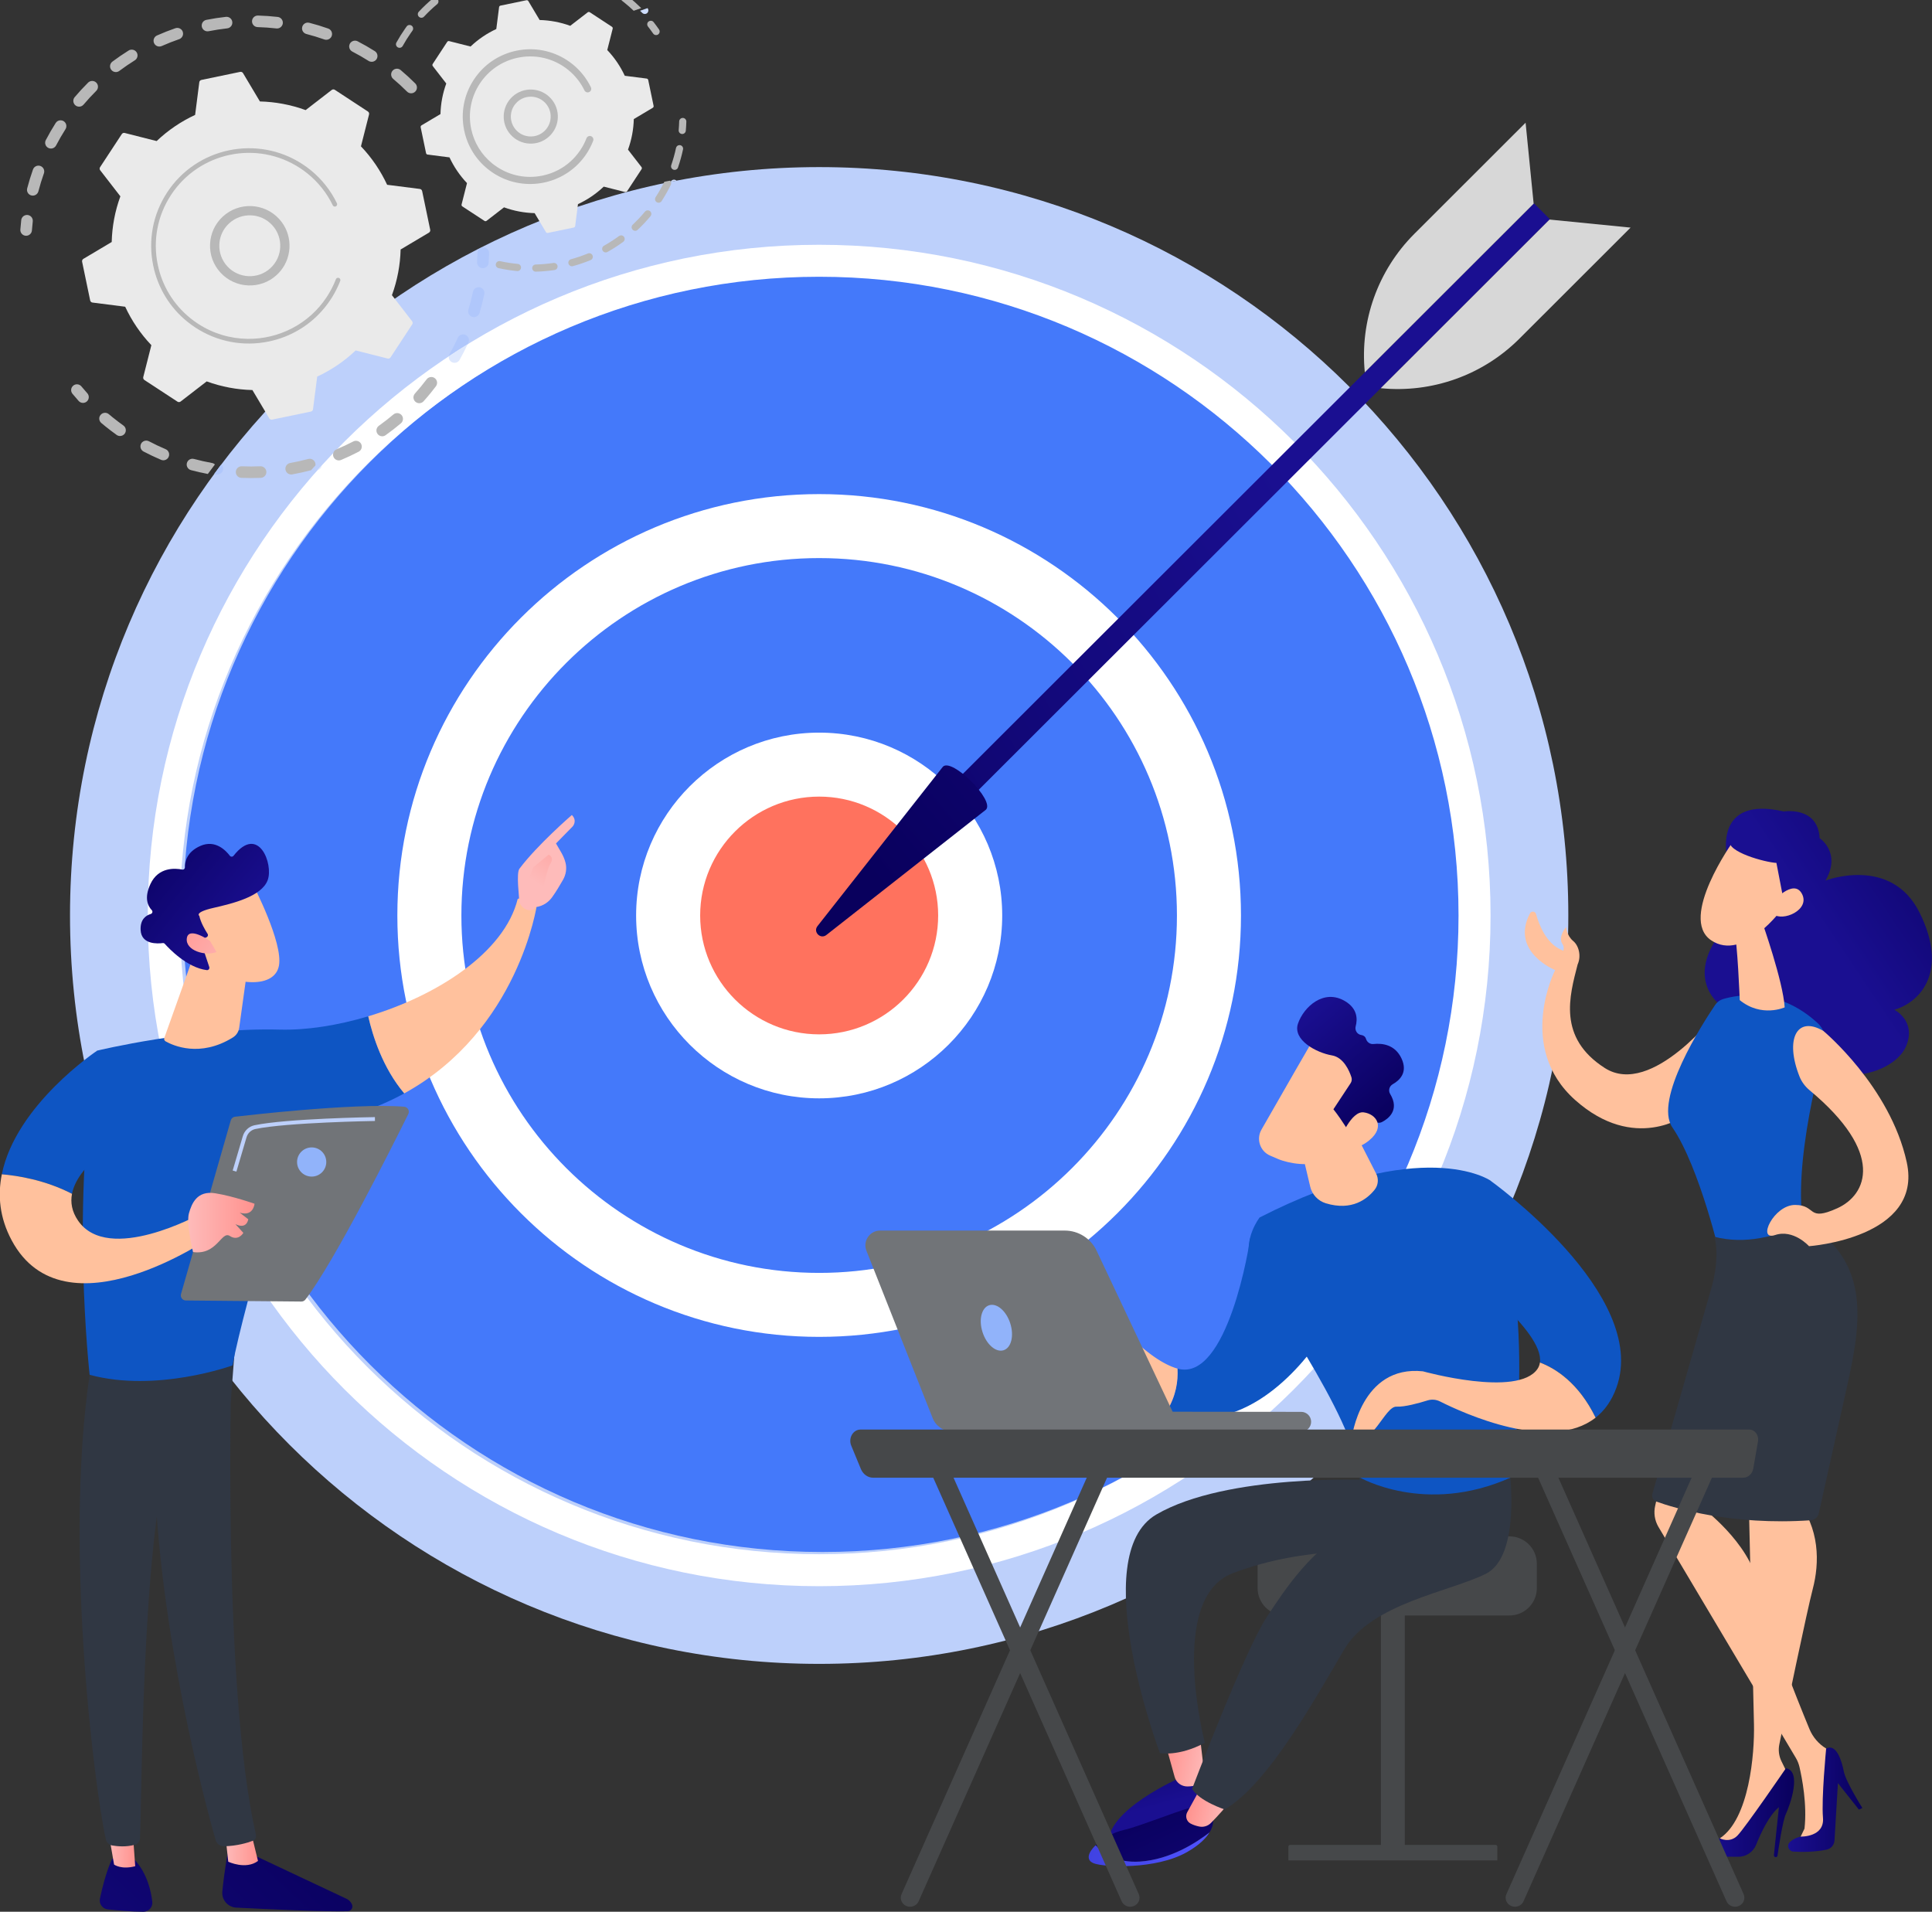 <svg width="190" height="188" viewBox="0 0 190 188" fill="none" xmlns="http://www.w3.org/2000/svg">
<rect x="0" y="0" width="190" height="188" fill="#333333" stroke="none"/>
<g clip-path="url(#clip0_1735_4979)">
<path d="M154.234 90.028C154.234 130.674 121.249 163.624 80.56 163.624C39.87 163.624 6.885 130.674 6.885 90.028C6.885 49.382 39.87 16.432 80.56 16.432C121.249 16.432 154.234 49.382 154.234 90.028Z" fill="#BDD0FB"/>
<path d="M143.756 89.811C143.756 124.501 115.605 152.623 80.879 152.623C46.152 152.623 18 124.501 18 89.811C18 55.121 46.152 27 80.879 27C115.605 27 143.756 55.121 143.756 89.811Z" fill="#4479FA"/>
<path d="M80.559 27.216C45.889 27.216 17.681 55.393 17.681 90.028C17.681 124.663 45.889 152.84 80.559 152.84C115.23 152.84 143.437 124.663 143.437 90.028C143.437 55.393 115.23 27.216 80.559 27.216ZM80.559 155.985C44.152 155.985 14.532 126.397 14.532 90.028C14.532 53.659 44.152 24.071 80.559 24.071C116.967 24.071 146.587 53.659 146.587 90.028C146.587 126.397 116.967 155.985 80.559 155.985Z" fill="white"/>
<path d="M118.893 90.028C118.893 111.177 101.73 128.321 80.56 128.321C59.389 128.321 42.226 111.177 42.226 90.028C42.226 68.88 59.389 51.735 80.56 51.735C101.73 51.735 118.893 68.88 118.893 90.028Z" fill="#4479FA"/>
<path d="M80.559 54.881C61.159 54.881 45.375 70.648 45.375 90.028C45.375 109.408 61.159 125.175 80.559 125.175C99.96 125.175 115.744 109.408 115.744 90.028C115.744 70.648 99.96 54.881 80.559 54.881ZM80.559 131.467C57.686 131.467 39.077 112.877 39.077 90.028C39.077 67.179 57.686 48.589 80.559 48.589C103.433 48.589 122.042 67.179 122.042 90.028C122.042 112.877 103.433 131.467 80.559 131.467Z" fill="white"/>
<path d="M95.411 90.027C95.411 98.222 88.762 104.863 80.56 104.863C72.357 104.863 65.708 98.222 65.708 90.027C65.708 81.834 72.357 75.192 80.56 75.192C88.762 75.192 95.411 81.834 95.411 90.027Z" fill="#FF725E"/>
<path d="M80.559 78.337C74.106 78.337 68.857 83.582 68.857 90.027C68.857 96.474 74.106 101.717 80.559 101.717C87.012 101.717 92.262 96.474 92.262 90.027C92.262 83.582 87.012 78.337 80.559 78.337ZM80.559 108.01C70.634 108.01 62.558 99.943 62.558 90.027C62.558 80.112 70.634 72.046 80.559 72.046C90.485 72.046 98.561 80.112 98.561 90.027C98.561 99.943 90.485 108.01 80.559 108.01Z" fill="white"/>
<path d="M150.858 19.994L152.422 21.557L93.187 80.73L91.622 79.167L150.858 19.994Z" fill="url(#paint0_linear_1735_4979)"/>
<path d="M92.73 75.396C93.628 74.5 97.858 78.727 96.961 79.623L81.269 91.946C80.689 92.401 79.938 91.651 80.394 91.072L92.73 75.396Z" fill="url(#paint1_linear_1735_4979)"/>
<path d="M152.388 21.591L160.357 22.382L149.417 33.31C145.833 36.891 140.83 38.677 135.786 38.176L152.388 21.591Z" fill="#D7D7D7"/>
<path d="M150.824 20.028L150.032 12.067L139.092 22.996C135.508 26.576 133.72 31.574 134.221 36.613L150.824 20.028Z" fill="#D7D7D7"/>
<path d="M3.225 19.238C3.177 19.238 3.129 19.232 3.081 19.22C2.776 19.14 2.593 18.829 2.673 18.525C2.835 17.902 3.027 17.277 3.244 16.668C3.327 16.435 3.546 16.289 3.781 16.289C3.844 16.289 3.908 16.299 3.971 16.322C4.268 16.427 4.423 16.753 4.318 17.049C4.113 17.627 3.93 18.22 3.776 18.812C3.755 18.894 3.717 18.966 3.667 19.027C3.561 19.159 3.398 19.238 3.225 19.238ZM5.01 14.609C4.921 14.609 4.831 14.588 4.747 14.544C4.468 14.399 4.359 14.055 4.505 13.775C4.803 13.205 5.13 12.639 5.476 12.094C5.584 11.922 5.768 11.829 5.957 11.829C6.062 11.829 6.168 11.858 6.263 11.918C6.529 12.086 6.607 12.438 6.439 12.704C6.11 13.222 5.799 13.76 5.516 14.302C5.498 14.337 5.476 14.369 5.453 14.398C5.343 14.533 5.179 14.609 5.01 14.609ZM7.78 10.49C7.65 10.49 7.52 10.446 7.412 10.355C7.175 10.155 7.143 9.802 7.338 9.562L7.346 9.553C7.763 9.06 8.206 8.58 8.663 8.126C8.774 8.015 8.92 7.96 9.065 7.96C9.212 7.96 9.358 8.015 9.469 8.127C9.677 8.335 9.69 8.664 9.508 8.887C9.496 8.903 9.482 8.918 9.468 8.933C9.033 9.364 8.612 9.821 8.216 10.289C8.103 10.421 7.942 10.49 7.78 10.49ZM40.433 9.175C40.287 9.175 40.141 9.119 40.03 9.008C39.598 8.576 39.139 8.156 38.67 7.76C38.432 7.56 38.399 7.206 38.594 6.966L38.601 6.958C38.714 6.824 38.875 6.755 39.037 6.755C39.167 6.755 39.297 6.799 39.404 6.889C39.899 7.306 40.381 7.748 40.836 8.203C41.045 8.411 41.058 8.74 40.876 8.964C40.864 8.979 40.85 8.994 40.836 9.008C40.725 9.119 40.579 9.175 40.433 9.175ZM11.393 7.087C11.219 7.087 11.048 7.008 10.936 6.858C10.747 6.607 10.799 6.251 11.05 6.062C11.567 5.675 12.106 5.306 12.654 4.965C12.747 4.907 12.852 4.879 12.955 4.879C13.145 4.879 13.331 4.974 13.439 5.147C13.571 5.359 13.547 5.623 13.398 5.807C13.359 5.855 13.312 5.897 13.257 5.931C12.737 6.255 12.225 6.606 11.734 6.973C11.632 7.05 11.512 7.087 11.393 7.087ZM36.553 6.078C36.448 6.078 36.343 6.05 36.249 5.99C35.729 5.662 35.191 5.353 34.648 5.072C34.368 4.927 34.259 4.583 34.404 4.304C34.507 4.109 34.705 3.997 34.911 3.997C34.999 3.997 35.088 4.017 35.173 4.061C35.744 4.357 36.311 4.682 36.858 5.027C37.124 5.195 37.203 5.547 37.035 5.813C37.023 5.832 37.009 5.851 36.996 5.868C36.885 6.004 36.72 6.078 36.553 6.078ZM15.672 4.577C15.454 4.577 15.246 4.451 15.151 4.239C15.023 3.952 15.153 3.615 15.441 3.487C16.03 3.225 16.639 2.986 17.248 2.775C17.31 2.754 17.373 2.744 17.435 2.744C17.671 2.744 17.892 2.891 17.974 3.127C18.041 3.32 17.997 3.525 17.877 3.672C17.813 3.752 17.726 3.815 17.621 3.852C17.042 4.052 16.464 4.279 15.904 4.528C15.828 4.561 15.75 4.577 15.672 4.577ZM32.086 3.913C32.023 3.913 31.959 3.903 31.896 3.881C31.318 3.677 30.724 3.496 30.131 3.343C29.826 3.264 29.643 2.954 29.722 2.649C29.788 2.392 30.02 2.222 30.274 2.222C30.321 2.222 30.369 2.228 30.416 2.24C31.042 2.401 31.667 2.592 32.276 2.807C32.573 2.912 32.728 3.236 32.624 3.533C32.601 3.597 32.569 3.654 32.529 3.703C32.421 3.836 32.258 3.913 32.086 3.913ZM20.405 3.08C20.139 3.08 19.9 2.893 19.847 2.621C19.786 2.312 19.987 2.013 20.296 1.953C20.93 1.827 21.576 1.728 22.216 1.657C22.238 1.655 22.259 1.654 22.28 1.654C22.567 1.654 22.814 1.869 22.846 2.161C22.863 2.318 22.815 2.468 22.722 2.582C22.631 2.695 22.497 2.772 22.342 2.789C21.733 2.857 21.119 2.951 20.516 3.07C20.479 3.077 20.442 3.08 20.405 3.08ZM27.246 2.801C27.225 2.801 27.203 2.799 27.181 2.797C26.572 2.727 25.952 2.684 25.339 2.666C25.024 2.658 24.776 2.395 24.785 2.081C24.794 1.772 25.048 1.528 25.355 1.528C25.36 1.528 25.366 1.528 25.371 1.528C26.016 1.546 26.669 1.592 27.31 1.665C27.623 1.701 27.848 1.983 27.812 2.295C27.799 2.408 27.755 2.508 27.689 2.589C27.583 2.719 27.422 2.801 27.246 2.801Z" fill="#B8B8B8"/>
<path d="M2.571 23.185C2.557 23.185 2.542 23.184 2.528 23.183C2.214 23.16 1.978 22.887 2.002 22.573C2.024 22.265 2.054 21.952 2.089 21.644C2.122 21.353 2.369 21.139 2.655 21.139C2.677 21.139 2.699 21.14 2.721 21.142C3.033 21.179 3.258 21.461 3.222 21.773C3.188 22.067 3.16 22.364 3.139 22.657C3.13 22.777 3.084 22.886 3.013 22.973C2.908 23.102 2.748 23.185 2.571 23.185Z" fill="#B8B8B8"/>
<path d="M8.161 39.622C8.005 39.622 7.849 39.558 7.737 39.433C7.53 39.202 7.325 38.964 7.127 38.724C6.927 38.481 6.96 38.123 7.204 37.922C7.311 37.835 7.439 37.792 7.567 37.792C7.731 37.792 7.894 37.863 8.007 38C8.195 38.227 8.39 38.454 8.586 38.673C8.775 38.884 8.778 39.197 8.605 39.41C8.586 39.434 8.565 39.456 8.542 39.477C8.433 39.574 8.297 39.622 8.161 39.622Z" fill="#B8B8B8"/>
<path d="M24.692 47.012C24.373 47.012 24.054 47.005 23.738 46.992C23.423 46.979 23.179 46.714 23.192 46.4C23.205 46.093 23.457 45.854 23.761 45.854C23.769 45.854 23.777 45.854 23.785 45.855C24.085 45.867 24.387 45.873 24.69 45.873C24.994 45.873 25.299 45.867 25.603 45.854C25.611 45.854 25.619 45.854 25.627 45.854C25.931 45.854 26.183 46.093 26.196 46.399C26.202 46.544 26.154 46.677 26.069 46.782C25.97 46.904 25.82 46.985 25.65 46.992C25.332 47.006 25.012 47.012 24.692 47.012ZM28.637 46.661C28.366 46.661 28.126 46.468 28.076 46.192C28.02 45.882 28.227 45.586 28.536 45.531C29.13 45.424 29.727 45.291 30.31 45.136C30.359 45.122 30.409 45.116 30.457 45.116C30.709 45.116 30.94 45.284 31.008 45.539C31.028 45.615 31.032 45.692 31.022 45.766C30.88 45.921 30.737 46.081 30.597 46.238C29.985 46.401 29.36 46.54 28.738 46.652C28.704 46.658 28.67 46.661 28.637 46.661Z" fill="#B8B8B8"/>
<path d="M31.223 46.237C31.363 46.08 31.506 45.921 31.648 45.765C31.633 45.868 31.591 45.965 31.526 46.044C31.453 46.135 31.351 46.203 31.231 46.235C31.228 46.236 31.226 46.237 31.223 46.237Z" fill="#DEE8FD"/>
<path d="M20.438 46.611C19.882 46.506 19.326 46.378 18.782 46.232C18.478 46.15 18.298 45.837 18.38 45.534C18.448 45.28 18.679 45.112 18.93 45.112C18.979 45.112 19.029 45.119 19.079 45.132C19.661 45.289 20.257 45.423 20.852 45.53C20.963 45.55 21.06 45.601 21.137 45.672C20.902 45.982 20.668 46.297 20.438 46.611Z" fill="#B8B8B8"/>
<path d="M21.377 46.66C21.344 46.66 21.31 46.657 21.276 46.651C21.205 46.638 21.135 46.625 21.064 46.611C21.295 46.297 21.529 45.983 21.764 45.672C21.902 45.8 21.974 45.993 21.938 46.192C21.92 46.289 21.878 46.377 21.82 46.449C21.714 46.579 21.552 46.66 21.377 46.66Z" fill="#B0C7FB"/>
<path d="M33.322 45.277C33.099 45.277 32.888 45.147 32.796 44.928C32.674 44.638 32.811 44.305 33.101 44.183C33.658 43.949 34.212 43.689 34.745 43.411C34.829 43.367 34.92 43.346 35.008 43.346C35.214 43.346 35.412 43.457 35.514 43.652C35.623 43.86 35.59 44.104 35.452 44.274C35.404 44.333 35.344 44.383 35.273 44.42C34.711 44.714 34.129 44.987 33.542 45.233C33.47 45.263 33.396 45.277 33.322 45.277Z" fill="#B8B8B8"/>
<path d="M16.065 45.265C15.991 45.265 15.915 45.25 15.842 45.219C15.258 44.972 14.677 44.697 14.115 44.401C13.837 44.254 13.73 43.909 13.877 43.631C13.979 43.438 14.177 43.327 14.382 43.327C14.471 43.327 14.562 43.349 14.647 43.393C15.181 43.675 15.733 43.936 16.288 44.171C16.577 44.293 16.713 44.627 16.59 44.917C16.569 44.968 16.541 45.013 16.508 45.054C16.399 45.188 16.235 45.265 16.065 45.265Z" fill="#B8B8B8"/>
<path d="M37.589 42.904C37.41 42.904 37.236 42.821 37.124 42.665C36.941 42.409 37.002 42.054 37.258 41.871C37.75 41.521 38.232 41.146 38.691 40.757C38.798 40.666 38.929 40.622 39.06 40.622C39.222 40.622 39.382 40.69 39.495 40.823C39.675 41.035 39.673 41.341 39.504 41.549C39.481 41.577 39.457 41.602 39.429 41.626C38.945 42.036 38.437 42.43 37.919 42.799C37.819 42.87 37.703 42.904 37.589 42.904Z" fill="#B8B8B8"/>
<path d="M11.803 42.877C11.689 42.877 11.573 42.843 11.473 42.771C11.092 42.499 10.716 42.213 10.353 41.919C10.222 41.813 10.092 41.706 9.964 41.597C9.724 41.394 9.687 41.033 9.898 40.795C10.011 40.661 10.171 40.594 10.333 40.594C10.463 40.594 10.594 40.638 10.701 40.729C10.823 40.831 10.947 40.934 11.071 41.035C11.416 41.314 11.774 41.586 12.135 41.844C12.392 42.027 12.451 42.382 12.268 42.639C12.261 42.648 12.254 42.658 12.246 42.667C12.135 42.804 11.97 42.877 11.803 42.877Z" fill="#B8B8B8"/>
<path d="M41.23 39.651C41.095 39.651 40.959 39.603 40.85 39.506C40.615 39.296 40.595 38.937 40.805 38.702C41.205 38.256 41.592 37.786 41.96 37.3C42.071 37.151 42.243 37.074 42.415 37.074C42.535 37.074 42.656 37.111 42.759 37.189C43.01 37.379 43.059 37.736 42.869 37.987C42.71 38.198 42.548 38.404 42.383 38.608C42.147 38.898 41.902 39.185 41.655 39.462C41.542 39.587 41.387 39.651 41.23 39.651Z" fill="#B8B8B8"/>
<path d="M44.136 35.037C44.145 34.967 44.167 34.898 44.204 34.832C44.501 34.306 44.778 33.761 45.028 33.214C45.123 33.005 45.33 32.88 45.546 32.88C45.626 32.88 45.706 32.897 45.783 32.932C46.069 33.063 46.195 33.401 46.065 33.686C46.039 33.742 46.014 33.797 45.988 33.853C45.365 34.237 44.745 34.633 44.136 35.037Z" fill="#B0C7FB"/>
<path d="M44.701 35.681C44.606 35.681 44.51 35.657 44.422 35.607C44.213 35.49 44.107 35.261 44.136 35.037C44.745 34.633 45.365 34.236 45.988 33.852C45.745 34.373 45.48 34.889 45.198 35.389C45.182 35.418 45.164 35.446 45.144 35.47C45.033 35.605 44.87 35.681 44.701 35.681Z" fill="#DEE8FD"/>
<path d="M46.612 31.188C46.558 31.188 46.502 31.18 46.448 31.163C46.146 31.073 45.975 30.756 46.065 30.454C46.238 29.877 46.389 29.285 46.512 28.696C46.568 28.427 46.805 28.242 47.069 28.242C47.108 28.242 47.147 28.247 47.186 28.255C47.495 28.319 47.692 28.62 47.628 28.928C47.497 29.549 47.34 30.173 47.157 30.781C47.135 30.855 47.1 30.92 47.054 30.977C46.947 31.109 46.784 31.188 46.612 31.188Z" fill="#B0C7FB"/>
<path d="M47.486 26.369C47.473 26.369 47.46 26.369 47.446 26.368C47.132 26.346 46.895 26.075 46.917 25.761C46.937 25.469 46.951 25.171 46.959 24.875C46.967 24.565 47.221 24.321 47.529 24.321C47.535 24.321 47.539 24.321 47.545 24.322C47.86 24.33 48.108 24.591 48.099 24.907C48.091 25.218 48.076 25.531 48.054 25.839C48.045 25.96 48 26.07 47.928 26.158C47.823 26.288 47.663 26.369 47.486 26.369Z" fill="#B0C7FB"/>
<path d="M41.516 18.791C41.493 18.68 41.401 18.595 41.289 18.581L38.072 18.171C37.434 16.799 36.572 15.519 35.498 14.391L36.294 11.253C36.322 11.143 36.277 11.027 36.182 10.965L32.929 8.834C32.834 8.772 32.71 8.777 32.62 8.847L30.057 10.827C28.593 10.293 27.074 10.014 25.56 9.976L23.901 7.193C23.843 7.095 23.729 7.046 23.618 7.068L19.81 7.86C19.698 7.883 19.614 7.974 19.6 8.086L19.189 11.3C17.816 11.938 16.534 12.798 15.405 13.872L12.264 13.076C12.154 13.048 12.038 13.093 11.976 13.188L9.843 16.437C9.78 16.532 9.785 16.657 9.855 16.746L11.838 19.307C11.303 20.769 11.023 22.286 10.986 23.798L8.199 25.456C8.102 25.514 8.052 25.628 8.075 25.738L8.867 29.543C8.89 29.654 8.981 29.739 9.094 29.753L12.311 30.163C12.949 31.535 13.811 32.815 14.885 33.943L14.089 37.08C14.061 37.191 14.106 37.306 14.201 37.369L17.454 39.499C17.549 39.561 17.673 39.556 17.763 39.487L20.326 37.507C21.79 38.04 23.309 38.32 24.823 38.357L26.482 41.141C26.54 41.238 26.654 41.288 26.765 41.265L30.573 40.474C30.685 40.451 30.769 40.36 30.783 40.247L31.194 37.034C32.567 36.396 33.849 35.535 34.978 34.462L38.119 35.258C38.23 35.286 38.345 35.24 38.407 35.146L40.54 31.896C40.602 31.801 40.598 31.677 40.528 31.588L38.545 29.027C39.08 27.565 39.36 26.047 39.398 24.535L42.183 22.878C42.281 22.819 42.331 22.706 42.308 22.595L41.516 18.791Z" fill="#EAEAEA"/>
<path d="M21.57 24.041C21.536 24.84 21.816 25.605 22.358 26.194C23.476 27.409 25.376 27.489 26.593 26.373C27.811 25.255 27.891 23.357 26.772 22.141C25.654 20.926 23.753 20.845 22.537 21.962C22.426 22.064 22.325 22.172 22.232 22.286C21.829 22.782 21.597 23.391 21.57 24.041ZM27.21 27.043C25.623 28.501 23.145 28.396 21.686 26.81C20.979 26.042 20.614 25.045 20.659 24.002C20.703 22.96 21.15 21.997 21.919 21.292C23.507 19.834 25.985 19.939 27.444 21.524C28.771 22.967 28.804 25.146 27.604 26.625C27.485 26.772 27.354 26.912 27.21 27.043Z" fill="#B8B8B8"/>
<path d="M31.94 30.24C32.146 29.986 32.341 29.72 32.523 29.443C32.58 29.356 32.636 29.268 32.69 29.179C32.959 28.74 33.192 28.28 33.386 27.807C33.388 27.8 33.391 27.794 33.394 27.787C33.401 27.769 33.408 27.75 33.416 27.732C33.43 27.696 33.444 27.661 33.458 27.624C33.495 27.53 33.464 27.426 33.389 27.365C33.371 27.351 33.35 27.339 33.327 27.33C33.21 27.285 33.078 27.343 33.033 27.461C32.8 28.065 32.5 28.647 32.141 29.193C30.363 31.905 27.378 33.36 24.351 33.322C22.668 33.301 20.971 32.816 19.462 31.828C19.197 31.655 18.943 31.469 18.701 31.272C17.069 29.95 15.951 28.123 15.517 26.041C15.019 23.648 15.483 21.205 16.825 19.162C19.595 14.942 25.281 13.762 29.504 16.528C29.764 16.698 30.015 16.881 30.255 17.076C31.296 17.919 32.141 18.981 32.725 20.187C32.74 20.218 32.761 20.244 32.787 20.265C32.853 20.318 32.947 20.332 33.029 20.293C33.143 20.238 33.191 20.102 33.135 19.989C32.522 18.722 31.636 17.607 30.543 16.721C30.291 16.517 30.027 16.326 29.754 16.146C25.321 13.243 19.349 14.485 16.443 18.912C15.035 21.057 14.548 23.622 15.071 26.133C15.526 28.32 16.7 30.238 18.413 31.626C18.667 31.832 18.934 32.027 19.212 32.209C21.359 33.615 23.927 34.102 26.441 33.58C28.63 33.125 30.55 31.952 31.94 30.24Z" fill="#B8B8B8"/>
<path d="M64.523 3.451C64.412 3.451 64.302 3.398 64.233 3.3C64.071 3.065 63.9 2.833 63.724 2.608C63.605 2.455 63.631 2.234 63.785 2.115C63.849 2.064 63.926 2.04 64.001 2.04C64.106 2.04 64.21 2.086 64.279 2.175C64.464 2.41 64.643 2.654 64.813 2.9C64.904 3.031 64.892 3.202 64.796 3.321C64.776 3.346 64.752 3.37 64.723 3.39C64.662 3.431 64.593 3.451 64.523 3.451Z" fill="#B8B8B8"/>
<path d="M39.293 4.702C39.235 4.702 39.177 4.688 39.123 4.658C38.953 4.564 38.891 4.351 38.986 4.18C39.246 3.71 39.537 3.246 39.849 2.802C39.897 2.734 39.945 2.667 39.993 2.6C40.058 2.505 40.165 2.455 40.274 2.455C40.347 2.455 40.421 2.477 40.484 2.524C40.642 2.638 40.676 2.857 40.562 3.015C40.517 3.077 40.471 3.14 40.427 3.205C40.128 3.629 39.85 4.073 39.602 4.521C39.591 4.539 39.58 4.557 39.567 4.573C39.499 4.656 39.397 4.702 39.293 4.702ZM41.441 1.747C41.355 1.747 41.269 1.716 41.201 1.652C41.059 1.52 41.053 1.299 41.184 1.155C41.61 0.699 42.068 0.266 42.544 -0.132C42.61 -0.187 42.691 -0.214 42.77 -0.214C42.871 -0.214 42.971 -0.171 43.041 -0.088C43.151 0.043 43.148 0.231 43.044 0.359C43.03 0.376 43.014 0.392 42.996 0.407C42.542 0.787 42.105 1.2 41.699 1.636C41.63 1.71 41.536 1.747 41.441 1.747ZM62.319 1.059C62.037 0.79 61.742 0.53 61.44 0.286C61.359 0.22 61.278 0.156 61.195 0.092C61.042 -0.027 61.014 -0.248 61.134 -0.402C61.204 -0.485 61.312 -0.533 61.42 -0.533C61.492 -0.533 61.566 -0.511 61.627 -0.463C61.714 -0.396 61.799 -0.329 61.883 -0.261C62.282 0.063 62.67 0.411 63.035 0.773C63.044 0.781 63.051 0.79 63.059 0.799C62.811 0.884 62.565 0.971 62.319 1.059Z" fill="#B8B8B8"/>
<path d="M63.413 1.374C63.324 1.374 63.234 1.34 63.165 1.272C63.093 1.2 63.02 1.129 62.946 1.059C63.191 0.971 63.438 0.884 63.685 0.799C63.791 0.927 63.792 1.114 63.687 1.244C63.68 1.253 63.671 1.262 63.663 1.271C63.594 1.34 63.503 1.374 63.413 1.374Z" fill="url(#paint2_linear_1735_4979)"/>
<path d="M52.689 26.716C52.499 26.716 52.342 26.564 52.337 26.374C52.331 26.18 52.484 26.018 52.679 26.012C53.263 25.997 53.852 25.944 54.431 25.859C54.449 25.856 54.466 25.855 54.483 25.855C54.656 25.855 54.806 25.98 54.832 26.155C54.847 26.256 54.817 26.354 54.756 26.428C54.703 26.494 54.625 26.541 54.535 26.554C53.928 26.645 53.31 26.699 52.698 26.715C52.695 26.716 52.691 26.716 52.689 26.716ZM50.888 26.655C50.877 26.655 50.866 26.655 50.855 26.654C50.243 26.597 49.63 26.501 49.033 26.37C48.842 26.328 48.722 26.141 48.764 25.951C48.8 25.787 48.946 25.674 49.108 25.674C49.133 25.674 49.158 25.677 49.183 25.683C49.753 25.807 50.338 25.899 50.921 25.953C51.114 25.972 51.257 26.143 51.238 26.336C51.232 26.408 51.204 26.473 51.161 26.525C51.096 26.605 50.997 26.655 50.888 26.655ZM56.245 26.186C56.09 26.186 55.948 26.084 55.906 25.927C55.854 25.74 55.964 25.546 56.151 25.494C56.716 25.34 57.275 25.149 57.815 24.927C57.859 24.909 57.904 24.9 57.949 24.9C58.087 24.9 58.219 24.983 58.275 25.119C58.325 25.242 58.301 25.378 58.222 25.474C58.187 25.518 58.139 25.555 58.083 25.578C57.516 25.81 56.93 26.01 56.339 26.173C56.307 26.181 56.276 26.186 56.245 26.186ZM59.57 24.822C59.447 24.822 59.327 24.757 59.263 24.643C59.167 24.473 59.228 24.26 59.397 24.164C59.906 23.878 60.404 23.558 60.877 23.213C60.939 23.167 61.012 23.145 61.084 23.145C61.193 23.145 61.3 23.195 61.368 23.288C61.465 23.421 61.456 23.597 61.358 23.718C61.339 23.741 61.317 23.762 61.292 23.78C60.797 24.143 60.276 24.478 59.742 24.777C59.688 24.808 59.628 24.822 59.57 24.822ZM62.468 22.697C62.375 22.697 62.282 22.66 62.212 22.586C62.079 22.445 62.088 22.223 62.227 22.09C62.652 21.69 63.057 21.259 63.432 20.81C63.501 20.726 63.601 20.683 63.702 20.683C63.782 20.683 63.861 20.71 63.927 20.765C64.075 20.888 64.096 21.107 63.976 21.256L63.973 21.26C63.58 21.731 63.155 22.183 62.71 22.601C62.642 22.666 62.555 22.697 62.468 22.697Z" fill="#B8B8B8"/>
<path d="M65.96 17.877C65.962 17.873 65.963 17.869 65.965 17.865C66.027 17.74 66.153 17.667 66.283 17.667C66.334 17.667 66.387 17.679 66.437 17.703C66.471 17.719 66.5 17.741 66.526 17.765C66.336 17.802 66.15 17.839 65.96 17.877Z" fill="url(#paint3_linear_1735_4979)"/>
<path d="M64.769 19.936C64.704 19.936 64.637 19.919 64.578 19.88C64.415 19.775 64.368 19.557 64.474 19.394C64.789 18.908 65.078 18.396 65.333 17.877C65.523 17.838 65.709 17.802 65.9 17.765C66.007 17.868 66.04 18.032 65.972 18.172C65.703 18.723 65.398 19.262 65.065 19.776C65.058 19.787 65.051 19.797 65.043 19.807C64.974 19.891 64.873 19.936 64.769 19.936Z" fill="#B8B8B8"/>
<path d="M66.345 16.707C66.307 16.707 66.269 16.701 66.231 16.688C66.047 16.625 65.949 16.425 66.012 16.241C66.202 15.688 66.361 15.119 66.482 14.548C66.518 14.383 66.664 14.27 66.826 14.27C66.851 14.27 66.875 14.272 66.9 14.277C67.09 14.318 67.211 14.504 67.171 14.694C67.044 15.293 66.878 15.89 66.678 16.47C66.665 16.51 66.644 16.546 66.619 16.577C66.552 16.659 66.451 16.707 66.345 16.707Z" fill="#B8B8B8"/>
<path d="M67.094 13.178C67.084 13.178 67.075 13.177 67.064 13.176C66.87 13.159 66.727 12.989 66.744 12.796C66.769 12.509 66.785 12.221 66.793 11.939C66.798 11.748 66.955 11.597 67.145 11.597C67.149 11.597 67.151 11.597 67.154 11.597C67.349 11.602 67.502 11.764 67.497 11.958C67.489 12.254 67.471 12.556 67.445 12.856C67.439 12.929 67.411 12.994 67.368 13.047C67.303 13.127 67.204 13.178 67.094 13.178Z" fill="#B8B8B8"/>
<path d="M63.748 7.867C63.732 7.792 63.671 7.736 63.595 7.726L61.443 7.452C61.016 6.534 60.439 5.677 59.721 4.922L60.253 2.823C60.272 2.749 60.242 2.672 60.178 2.63L58.001 1.204C57.938 1.163 57.855 1.166 57.795 1.213L56.08 2.538C55.1 2.181 54.083 1.994 53.07 1.968L51.96 0.106C51.921 0.04 51.845 0.007 51.771 0.023L49.222 0.552C49.148 0.567 49.091 0.628 49.082 0.704L48.807 2.854C47.889 3.281 47.031 3.857 46.276 4.575L44.173 4.043C44.099 4.024 44.022 4.054 43.98 4.117L42.553 6.292C42.511 6.355 42.515 6.438 42.561 6.499L43.888 8.212C43.53 9.19 43.343 10.206 43.318 11.217L41.454 12.326C41.389 12.366 41.355 12.442 41.37 12.516L41.9 15.061C41.916 15.136 41.977 15.192 42.052 15.202L44.204 15.476C44.632 16.394 45.208 17.251 45.927 18.006L45.394 20.105C45.376 20.179 45.406 20.257 45.47 20.298L47.646 21.724C47.709 21.765 47.793 21.762 47.853 21.715L49.568 20.39C50.548 20.748 51.564 20.934 52.577 20.96L53.688 22.822C53.726 22.887 53.802 22.921 53.877 22.905L56.425 22.376C56.499 22.361 56.556 22.3 56.566 22.224L56.84 20.074C57.759 19.647 58.616 19.071 59.372 18.353L61.474 18.885C61.548 18.904 61.626 18.874 61.668 18.811L63.095 16.636C63.136 16.573 63.133 16.49 63.087 16.429L61.76 14.716C62.117 13.738 62.305 12.723 62.33 11.711L64.194 10.601C64.259 10.562 64.293 10.486 64.278 10.412L63.748 7.867Z" fill="#EAEAEA"/>
<path d="M50.755 12.788C51.108 13.173 51.591 13.397 52.115 13.419C52.637 13.441 53.138 13.258 53.523 12.904C53.908 12.551 54.132 12.068 54.154 11.546C54.177 11.024 53.994 10.524 53.64 10.139C52.909 9.345 51.667 9.293 50.872 10.022C50.8 10.089 50.734 10.158 50.674 10.232C50.073 10.973 50.09 12.065 50.755 12.788ZM53.999 13.422C53.476 13.904 52.796 14.152 52.084 14.122C51.374 14.092 50.718 13.787 50.236 13.264C49.242 12.184 49.315 10.5 50.395 9.504C51.477 8.512 53.165 8.583 54.158 9.663C54.64 10.187 54.888 10.865 54.858 11.576C54.834 12.153 54.627 12.695 54.27 13.135C54.188 13.236 54.097 13.332 53.999 13.422Z" fill="#B8B8B8"/>
<path d="M57.291 15.648C57.432 15.475 57.564 15.294 57.689 15.104C57.936 14.727 58.146 14.324 58.312 13.906C58.319 13.887 58.327 13.868 58.334 13.85C58.39 13.704 58.343 13.544 58.228 13.45C58.2 13.427 58.167 13.409 58.132 13.395C57.951 13.325 57.748 13.415 57.677 13.596C57.526 13.988 57.332 14.366 57.1 14.718C57.087 14.738 57.074 14.757 57.061 14.776C56.506 15.605 55.764 16.264 54.903 16.715C54.435 16.96 53.931 17.143 53.402 17.258L53.389 17.261C53.376 17.264 53.363 17.266 53.35 17.269C51.799 17.591 50.216 17.291 48.892 16.424C48.721 16.311 48.556 16.191 48.399 16.065C47.343 15.208 46.619 14.025 46.338 12.677C46.016 11.128 46.316 9.547 47.184 8.224C48.053 6.903 49.385 5.996 50.935 5.674C52.486 5.352 54.069 5.652 55.393 6.519C55.562 6.629 55.724 6.748 55.879 6.874C56.553 7.42 57.1 8.107 57.478 8.888C57.501 8.936 57.534 8.976 57.573 9.008C57.676 9.091 57.821 9.113 57.948 9.051C58.123 8.966 58.196 8.756 58.112 8.582C57.689 7.708 57.077 6.938 56.323 6.328C56.149 6.187 55.968 6.054 55.779 5.93C54.298 4.96 52.526 4.624 50.792 4.984C49.057 5.345 47.566 6.357 46.596 7.838C45.624 9.319 45.288 11.088 45.649 12.82C45.963 14.329 46.772 15.652 47.955 16.61C48.13 16.752 48.314 16.887 48.505 17.012C51.374 18.891 55.176 18.254 57.291 15.648Z" fill="#B8B8B8"/>
<path d="M22.465 181.782C22.465 181.782 22.068 183.905 21.864 186.009C21.784 186.831 22.412 187.552 23.238 187.594C26.044 187.738 32.047 188.022 34.202 187.946C34.526 187.936 34.741 187.606 34.624 187.304C34.526 187.051 34.334 186.845 34.088 186.729L24.213 182.081L22.465 181.782Z" fill="url(#paint4_linear_1735_4979)"/>
<path d="M22.169 180.529L22.447 183.077C22.447 183.077 24.176 183.901 25.372 183.003L24.679 180.16L22.169 180.529Z" fill="url(#paint5_linear_1735_4979)"/>
<path d="M22.853 132.696C22.716 133.359 21.835 165.847 25.173 180.442C25.228 180.68 25.105 180.923 24.878 181.014C24.342 181.226 23.294 181.532 22.04 181.561C21.652 181.571 21.307 181.315 21.201 180.943C20.239 177.554 15.638 160.582 15.171 144.407C14.65 126.331 15.177 143.791 15.177 143.791L15.691 132.626L22.853 132.696Z" fill="#303743"/>
<path d="M11.045 182.783C11.045 182.783 10.436 183.851 9.829 186.699C9.719 187.214 10.075 187.71 10.598 187.766C11.524 187.866 12.95 187.997 14.093 188C14.62 188.001 15.036 187.547 14.977 187.024C14.861 185.981 14.482 184.268 13.277 182.925L11.045 182.783Z" fill="url(#paint6_linear_1735_4979)"/>
<path d="M10.55 179.505L11.219 183.359C11.219 183.359 11.913 183.884 13.297 183.522L13 179.379L10.55 179.505Z" fill="url(#paint7_linear_1735_4979)"/>
<path d="M9.081 133.562C6.074 150.679 9.293 175.94 10.413 180.889C10.482 181.192 10.724 181.426 11.03 181.48C11.55 181.571 12.407 181.65 13.255 181.412C13.547 181.331 13.755 181.07 13.769 180.767C13.964 176.777 13.916 152.267 16.658 142.606C16.797 142.117 17.102 141.691 17.52 141.401L22.697 137.797L23.148 131.897L9.081 133.562Z" fill="#303743"/>
<path d="M27.512 101.251C18.991 101.029 9.565 103.315 9.565 103.315C6.883 118.097 8.816 135.195 8.816 135.195C15.398 136.986 22.866 134.272 22.866 134.272C24.022 128.094 29.305 110.726 29.305 110.726C33.474 110.249 36.915 109.082 39.755 107.522C37.624 105.007 36.639 101.823 36.216 99.941C33.193 100.848 30.14 101.319 27.512 101.251Z" fill="#0E55C3"/>
<path d="M52.804 88.951C51.976 87.933 50.912 88.401 50.912 88.401C49.608 93.681 42.991 97.909 36.215 99.942C36.639 101.823 37.624 105.007 39.755 107.522C51.026 101.332 52.804 88.951 52.804 88.951Z" fill="#FFC19D"/>
<path d="M52.598 89.205C52.683 89.485 51.664 89.898 51.078 88.755C51.063 88.209 50.753 85.87 51.084 85.429C52.843 83.08 56.239 80.146 56.239 80.146C56.804 80.713 56.329 81.26 56.329 81.26L54.679 82.944C55.015 83.564 55.427 84.089 55.615 84.837C55.758 85.404 55.661 86.007 55.37 86.518C55.079 87.031 54.681 87.699 54.306 88.22C53.597 89.207 52.598 89.205 52.598 89.205Z" fill="url(#paint8_linear_1735_4979)"/>
<path d="M53.954 84.041L52.453 85.288L51.974 86.539L53.287 88.022C53.287 88.022 53.757 85.536 54.094 85C54.431 84.463 54.261 84.201 53.954 84.041Z" fill="url(#paint9_linear_1735_4979)"/>
<path d="M12.755 111.589L9.565 103.315C9.565 103.315 1.553 108.642 0.179 115.48C1.682 115.604 4.415 116.021 7.081 117.398C7.7 114.169 12.755 111.589 12.755 111.589Z" fill="#0E55C3"/>
<path d="M19.637 119.411C19.637 119.411 10.652 124.372 7.677 120.035C7.06 119.134 6.919 118.244 7.081 117.398C4.415 116.021 1.682 115.604 0.179 115.479C-0.236 117.54 -0.048 119.739 1.146 121.97C6.336 131.673 20.799 121.624 20.799 121.624L19.637 119.411Z" fill="#FFC19D"/>
<path d="M18.945 94.257L16.159 102.064C16.113 102.194 16.165 102.338 16.285 102.405C17.02 102.821 19.672 104.026 22.9 102.024C23.236 101.816 23.467 101.472 23.522 101.081L24.465 94.309L18.945 94.257Z" fill="#FFC19D"/>
<path d="M24.915 87.059C24.915 87.059 27.839 92.686 27.436 94.944C27.032 97.202 23.344 97.005 20.139 95.137L17.945 89.07L24.915 87.059Z" fill="#FFC19D"/>
<path d="M20.309 92.17C20.441 92.113 20.491 91.953 20.414 91.833C20.178 91.466 19.738 90.719 19.602 90.068C19.602 90.068 19.07 89.721 20.972 89.285C22.874 88.849 25.711 88.172 26.321 86.564C26.916 84.996 25.43 81.025 22.969 84.154C22.875 84.274 22.694 84.274 22.603 84.154C22.209 83.632 21.172 82.546 19.711 83.184C18.344 83.782 18.181 84.776 18.195 85.279C18.199 85.427 18.065 85.54 17.92 85.511C17.233 85.373 15.583 85.245 14.796 86.93C14.148 88.318 14.553 89.112 14.925 89.501C15.045 89.627 14.99 89.832 14.822 89.882C14.369 90.016 13.781 90.393 13.829 91.452C13.896 92.917 15.536 92.803 16.003 92.741C16.079 92.731 16.156 92.758 16.207 92.816C16.603 93.262 18.386 95.156 20.334 95.4C20.503 95.422 20.635 95.257 20.581 95.096L19.761 92.637C19.723 92.522 19.779 92.398 19.889 92.351L20.309 92.17Z" fill="url(#paint10_linear_1735_4979)"/>
<path d="M20.645 92.521C20.645 92.521 18.539 91.048 18.373 92.27C18.206 93.493 20.265 94.06 21.291 93.614L20.645 92.521Z" fill="url(#paint11_linear_1735_4979)"/>
<path d="M17.801 127.251L22.695 110.175C22.751 109.981 22.916 109.84 23.117 109.817C24.004 109.713 26.573 109.423 29.541 109.172C33.114 108.871 37.265 108.626 39.745 108.834C40.097 108.863 40.31 109.236 40.153 109.553C38.743 112.403 32.942 123.997 30.037 127.795C29.941 127.921 29.792 127.995 29.633 127.993L18.277 127.888C17.946 127.885 17.71 127.568 17.801 127.251Z" fill="#717478"/>
<path d="M18.983 123.125C18.983 123.125 18.302 120.325 18.577 119.331C18.852 118.337 19.384 117.06 21.161 117.344C22.937 117.628 25.032 118.375 25.032 118.375C25.032 118.375 24.926 119.669 23.576 119.252L24.414 119.899C24.414 119.899 24.294 120.935 23.154 120.382L23.932 121.24C23.932 121.24 23.442 122.091 22.604 121.545C21.765 120.999 21.363 123.462 18.983 123.125Z" fill="url(#paint12_linear_1735_4979)"/>
<path d="M29.214 114.27C29.214 115.062 29.858 115.705 30.651 115.705C31.445 115.705 32.088 115.062 32.088 114.27C32.088 113.477 31.445 112.835 30.651 112.835C29.858 112.835 29.214 113.477 29.214 114.27Z" fill="#91B3FA"/>
<path d="M23.249 115.216L24.246 111.839C24.368 111.424 24.702 111.113 25.117 111.026C28.24 110.375 36.789 110.237 36.875 110.236L36.87 109.854C36.517 109.86 28.198 109.994 25.039 110.653C24.486 110.768 24.042 111.181 23.879 111.731L22.883 115.108L23.249 115.216Z" fill="#BDD0FB"/>
<path d="M150.462 89.822C150.598 89.563 150.982 89.603 151.06 89.886C151.351 90.93 152.053 92.751 153.527 93.397C153.601 93.43 153.672 93.463 153.74 93.496C153.807 93.296 153.808 93.063 153.647 92.818C153.189 92.119 154.017 91.163 154.017 91.163C154.017 91.163 154.071 92.005 154.712 92.535C155.264 92.992 155.528 94.007 155.151 94.841C154.354 97.936 153.158 102.03 157.813 105.022C162.467 108.013 169.02 99.376 169.02 99.376L165.767 109.678C165.767 109.678 160.747 113.379 154.906 108.175C149.066 102.97 152.937 95.397 152.937 95.397C152.937 95.397 148.483 93.602 150.462 89.822Z" fill="#FFC19D"/>
<path d="M169.835 84.242C169.835 84.242 168.487 78.2 175.415 79.799C175.415 79.799 178.778 79.25 178.949 82.421C178.949 82.421 181.117 83.848 179.529 86.592C179.529 86.592 185.972 84.106 188.778 89.747C191.585 95.388 189.005 98.491 186.301 99.3C186.301 99.3 188.492 100.399 187.454 102.88C186.417 105.362 181.164 107.111 178.062 104.094C178.062 104.094 169.232 105.259 169.409 99.029C169.409 99.029 165.302 96.38 169.615 91.231C173.929 86.083 169.835 84.242 169.835 84.242Z" fill="url(#paint13_linear_1735_4979)"/>
<path d="M169.455 98.245C170.847 97.829 174.901 97.059 178.756 100.613C179.41 101.216 179.677 102.132 179.444 102.989C178.409 106.798 175.676 118.05 178.072 122.919C178.072 122.919 173.85 127.568 169.244 123.82C169.244 123.82 167.178 114.823 164.471 110.874C162.602 108.147 167.451 100.634 168.677 98.819C168.863 98.544 169.137 98.341 169.455 98.245Z" fill="#0E55C3"/>
<path d="M173.299 90.679C173.299 90.679 175.358 96.497 175.512 99.063C175.512 99.063 173.237 100.097 171.093 98.352C171.093 98.352 170.868 92.541 170.543 91.501L173.299 90.679Z" fill="#FFC19D"/>
<path d="M170.439 82.748C170.439 82.748 165.054 90.275 168.273 92.462C171.492 94.649 175.325 89.299 175.325 89.299C175.325 89.299 176.575 85.178 175.268 83.781C173.962 82.383 170.439 82.748 170.439 82.748Z" fill="#FFC19D"/>
<path d="M172.932 80.948C172.932 80.948 170.457 81.533 170.111 82.651C169.764 83.77 173.619 84.807 174.699 84.857L175.569 89.369C175.569 89.369 178.142 85.125 177.123 82.673C176.104 80.222 172.932 80.948 172.932 80.948Z" fill="url(#paint14_linear_1735_4979)"/>
<path d="M174.281 88.744C174.281 88.744 176.377 86.32 177.211 87.9C178.045 89.481 175.325 90.668 174.383 89.892L174.281 88.744Z" fill="#FFC19D"/>
<path d="M163.868 142.71C163.883 143.118 163.165 146.358 162.774 148.086C162.617 148.782 162.727 149.509 163.082 150.128L176.612 172.876C176.776 173.152 176.894 173.45 176.967 173.761C177.215 174.829 177.73 177.445 177.461 179.825L176.761 181.277L179.788 180.591L180.447 172.47L179.59 171.948C178.85 171.497 178.273 170.823 177.943 170.022C176.719 167.053 173.681 159.496 172.898 155.813C172.008 151.628 167.355 148.228 167.355 148.228L168.172 146.298L163.868 142.71Z" fill="#FFC19D"/>
<path d="M183.152 177.797C183.152 177.797 181.517 175.208 181.325 174.2C181.133 173.192 180.598 171.413 179.59 171.949C179.59 171.949 179.115 176.844 179.278 178.757C179.442 180.67 177.114 180.608 177.114 180.608C177.114 180.608 176.472 180.698 176.002 181.168C175.678 181.492 175.91 182.054 176.368 182.083C177.13 182.133 178.34 182.145 179.611 181.9C180.055 181.814 180.384 181.437 180.411 180.986L180.747 175.351L182.809 177.953L183.152 177.797Z" fill="url(#paint15_linear_1735_4979)"/>
<path d="M171.95 146.333C171.95 146.333 172.428 166.682 172.492 169.572C172.557 172.462 172.035 178.866 169.135 180.781L170.397 181.714C170.397 181.714 171.974 180.375 173.515 177.798C175.246 174.903 175.77 174.374 175.77 174.374L175.195 173.199C174.943 172.685 174.87 172.103 174.985 171.542C175.611 168.512 177.702 158.433 178.272 156.263C178.946 153.701 178.994 150.279 176.652 147.416C174.309 144.552 171.95 146.333 171.95 146.333Z" fill="#FFC19D"/>
<path d="M174.628 182.631C174.718 182.632 174.795 182.567 174.807 182.478C174.904 181.8 175.306 179.08 175.634 178.376C176.011 177.57 177.241 174.175 175.634 173.887C175.634 173.887 171.638 179.719 170.87 180.506C170.103 181.292 169.135 180.78 169.135 180.78C169.135 180.78 168.388 181.001 167.824 181.72C167.556 182.063 167.805 182.566 168.241 182.57L170.933 182.595C171.714 182.603 172.417 182.129 172.708 181.403C173.182 180.221 173.996 178.487 174.945 177.718L174.451 182.433C174.44 182.538 174.523 182.629 174.628 182.631Z" fill="url(#paint16_linear_1735_4979)"/>
<path d="M168.607 121.626C168.607 121.626 169.213 123.557 168.282 126.738L162.501 146.904C162.41 147.221 162.581 147.553 162.892 147.664C164.621 148.284 170.305 150.036 178.065 149.502C178.456 149.475 178.783 149.198 178.868 148.817C179.38 146.517 181.124 138.674 181.483 137.062C182.852 130.921 184.38 124.299 177.657 120.294C174.559 121.619 171.669 122.401 168.607 121.626Z" fill="#303743"/>
<path d="M179.308 101.373C179.308 101.373 185.885 106.833 187.517 114.294C189.15 121.756 177.906 122.549 177.906 122.549C177.906 122.549 176.38 120.846 174.567 121.453C172.756 122.061 174.428 118.482 176.547 118.492C178.668 118.501 177.686 120.176 180.685 118.819C183.606 117.496 185.413 113.408 177.958 107.21C177.526 106.85 177.181 106.393 176.973 105.871C175.526 102.229 176.674 99.842 179.308 101.373Z" fill="#FFC19D"/>
<path d="M138.15 182.465H135.803V157.12H138.15V182.465Z" fill="#46484A"/>
<path d="M147.251 182.953H126.703V181.597C126.703 181.504 126.778 181.427 126.872 181.427H147.081C147.175 181.427 147.251 181.504 147.251 181.597V182.953Z" fill="#46484A"/>
<path d="M151.136 156.185C151.136 157.658 149.93 158.863 148.455 158.863H126.361C124.886 158.863 123.68 157.658 123.68 156.185V153.763C123.68 152.29 124.886 151.085 126.361 151.085H148.455C149.93 151.085 151.136 152.29 151.136 153.763V156.185Z" fill="#46484A"/>
<path d="M116.179 174.768C116.179 174.768 108.595 178.031 109.03 181.446C109.03 181.446 116.87 179.944 118.273 177.705C119.676 175.467 118.903 174.17 118.903 174.17L116.179 174.768Z" fill="url(#paint17_linear_1735_4979)"/>
<path d="M118.037 171.038L118.423 174.363C118.48 174.865 118.202 175.36 117.726 175.531C117.487 175.617 117.174 175.676 116.765 175.678C116.186 175.68 115.674 175.301 115.519 174.744L114.773 172.054L118.037 171.038Z" fill="url(#paint18_linear_1735_4979)"/>
<path d="M134.606 145.538C134.606 145.538 120.656 144.893 113.715 148.937C106.773 152.981 114.066 172.39 114.066 172.39C114.066 172.39 115.88 172.779 118.49 171.385C118.49 171.385 114.765 157.177 121.237 154.705C128.513 151.927 136.04 152.602 136.04 152.602L134.645 145.977L134.606 145.538Z" fill="#303743"/>
<path d="M110.554 179.948C112.14 179.601 116.844 177.654 117.559 177.68C118.273 177.706 119.286 178.775 119.286 178.775C119.286 178.775 119.46 179.36 118.949 180.199C117.737 181.143 115.126 182.877 112.09 183.066C109.858 183.206 108.514 182.318 107.746 181.458C108.418 180.804 109.498 180.179 110.554 179.948Z" fill="url(#paint19_linear_1735_4979)"/>
<path d="M112.09 183.066C115.126 182.876 117.737 181.143 118.949 180.198C118.603 180.765 117.945 181.448 116.709 182.147C113.641 183.878 108.571 183.625 107.566 183.236C106.761 182.924 107.009 182.172 107.745 181.457C108.514 182.318 109.858 183.205 112.09 183.066Z" fill="url(#paint20_linear_1735_4979)"/>
<path d="M120.95 177.035C120.847 177.428 119.736 178.606 119.093 179.263C118.788 179.575 118.345 179.71 117.918 179.616C117.648 179.558 117.342 179.465 117.077 179.321C116.68 179.106 116.542 178.603 116.759 178.207L118.384 175.255L120.95 177.035Z" fill="url(#paint21_linear_1735_4979)"/>
<path d="M148.432 144.37C148.432 144.37 149.649 152.999 146.128 154.763C142.608 156.526 134.885 157.681 132.226 162.157C129.566 166.632 124.788 175.418 120.441 177.941C120.441 177.941 117.958 177.135 117.233 175.915C117.233 175.915 122.393 162.364 124.546 159.071C126.41 156.219 129.136 152.11 133.009 150.332C134.118 149.823 134.204 148.649 134.01 147.446L133.654 145.255L148.432 144.37Z" fill="#303743"/>
<path d="M115.8 134.587C120.736 135.995 122.946 122.118 122.926 121.781L130.493 130.62C130.493 130.62 125.984 138.546 119.175 139.39C117.452 139.603 115.987 139.305 114.758 138.743C115.663 137.262 115.87 135.798 115.8 134.587Z" fill="#0E55C3"/>
<path d="M106.659 130.046C108.811 129.162 110.635 130.925 110.635 130.925C112.767 133.104 114.457 134.205 115.8 134.588C115.87 135.798 115.663 137.262 114.758 138.743C112.098 137.526 110.548 135.066 109.909 133.838C109.679 133.396 109.14 133.208 108.691 133.426C108.235 133.646 107.765 133.982 107.736 134.438C107.678 135.338 106.606 135.391 106.6 135.059C106.593 134.727 107.43 132.949 107.43 132.949C107.43 132.949 104.958 134.533 103.996 135.138C103.033 135.744 102.214 134.744 102.214 134.744C102.214 134.744 104.508 130.929 106.659 130.046Z" fill="#FFC19D"/>
<path d="M146.53 116.07C146.53 116.07 139.897 111.549 123.877 119.725C123.877 119.725 122.227 121.814 123 124.169C123.772 126.524 133.284 139.271 133.654 145.255C133.654 145.255 140.156 149.078 148.597 145.288C148.597 145.288 151.427 129.487 146.53 116.07Z" fill="#0E55C3"/>
<path d="M132.717 110.29L135.339 115.421C135.599 115.931 135.545 116.548 135.188 116.995C134.465 117.898 132.959 119.113 130.387 118.33C129.622 118.097 129.037 117.475 128.852 116.698L127.494 110.971L132.717 110.29Z" fill="#FFC19D"/>
<path d="M151.442 133.988C151.891 130.869 143.64 124.823 143.64 124.823L146.53 116.071C146.53 116.071 162.275 127.294 158.964 136.46C158.489 137.774 157.781 138.731 156.918 139.41C155.25 135.994 152.989 134.574 151.442 133.988Z" fill="#0E55C3"/>
<path d="M139.931 134.853C139.931 134.853 149.264 137.457 151.201 134.619C151.333 134.427 151.409 134.214 151.442 133.988C152.989 134.574 155.25 135.994 156.918 139.41C152.486 142.892 143.942 138.989 141.62 137.819C141.238 137.625 140.799 137.588 140.391 137.715C139.565 137.973 138.134 138.373 137.337 138.329C136.17 138.265 134.919 142.475 132.934 141.409C132.934 141.409 133.836 134.216 139.931 134.853Z" fill="#FFC19D"/>
<path d="M129.358 101.905C129.274 101.977 125.817 108.01 124.057 111.085C123.52 112.024 123.921 113.219 124.917 113.645L125.679 113.971C126.721 114.418 128.961 114.791 129.843 114.079L135.402 108.219C135.402 108.219 131.227 100.288 129.358 101.905Z" fill="#FFC19D"/>
<path d="M136.968 106.619C137.65 106.237 138.469 105.462 137.831 104.092C137.183 102.699 135.901 102.578 135.075 102.667C134.741 102.703 134.44 102.491 134.342 102.17C134.287 101.987 134.151 101.826 133.859 101.779C133.464 101.717 133.219 101.315 133.322 100.929C133.52 100.188 133.486 99.183 132.294 98.462C130.179 97.182 128.201 99.041 127.65 100.656C127.099 102.272 129.472 103.53 130.987 103.786C132.139 103.981 132.701 105.308 132.904 105.933C132.968 106.131 132.938 106.347 132.823 106.521L131.133 109.085C131.598 109.67 132.01 110.287 132.416 110.911C132.568 110.748 132.701 110.612 132.805 110.517C133.538 109.844 134.844 110.191 135.382 110.376C135.558 110.436 135.749 110.423 135.915 110.337C136.5 110.035 137.682 109.186 136.714 107.58C136.511 107.245 136.626 106.812 136.968 106.619Z" fill="url(#paint22_linear_1735_4979)"/>
<path d="M131.801 112.008C131.801 112.008 132.881 109.234 134.109 109.388C135.337 109.543 136.256 110.811 134.671 112.125C132.7 113.761 131.801 112.008 131.801 112.008Z" fill="#FFC19D"/>
<path d="M128.014 140.79C127.997 140.791 127.98 140.791 127.963 140.791L106.159 140.768C105.62 140.767 105.183 140.33 105.183 139.792C105.184 139.253 105.623 138.808 106.161 138.817L127.966 138.841C128.505 138.842 128.941 139.279 128.941 139.818C128.94 140.339 128.529 140.765 128.014 140.79Z" fill="#717478"/>
<path d="M86.557 121.013H104.716C106.056 121.013 107.275 121.785 107.846 122.996L116.241 140.778H93.674C92.811 140.778 92.035 140.252 91.718 139.449L85.208 122.995C84.832 122.044 85.533 121.013 86.557 121.013Z" fill="#717478"/>
<path d="M99.35 130.131C99.744 131.352 99.453 132.538 98.701 132.78C97.949 133.022 97.02 132.228 96.627 131.006C96.233 129.785 96.524 128.599 97.276 128.357C98.028 128.115 98.957 128.909 99.35 130.131Z" fill="#91B3FA"/>
<path d="M89.501 187.508C89.38 187.508 89.257 187.485 89.139 187.435C88.674 187.242 88.459 186.721 88.66 186.271L107.876 143.067C108.077 142.618 108.615 142.41 109.081 142.604C109.545 142.797 109.76 143.318 109.56 143.768L90.343 186.971C90.194 187.306 89.856 187.508 89.501 187.508Z" fill="#46484A"/>
<path d="M111.15 187.508C110.795 187.508 110.456 187.307 110.308 186.971L91.09 143.768C90.891 143.318 91.105 142.797 91.57 142.604C92.035 142.41 92.574 142.618 92.774 143.067L111.991 186.271C112.191 186.721 111.976 187.242 111.511 187.435C111.393 187.485 111.27 187.508 111.15 187.508Z" fill="#46484A"/>
<path d="M148.986 187.508C148.865 187.508 148.742 187.485 148.624 187.435C148.16 187.242 147.944 186.721 148.144 186.271L167.361 143.067C167.561 142.618 168.1 142.41 168.565 142.604C169.03 142.797 169.245 143.318 169.045 143.768L149.828 186.971C149.679 187.306 149.341 187.508 148.986 187.508Z" fill="#46484A"/>
<path d="M170.634 187.508C170.279 187.508 169.941 187.307 169.792 186.971L150.575 143.768C150.375 143.318 150.59 142.797 151.055 142.604C151.519 142.41 152.058 142.618 152.258 143.067L171.476 186.271C171.675 186.721 171.461 187.242 170.996 187.435C170.878 187.485 170.755 187.508 170.634 187.508Z" fill="#46484A"/>
<path d="M172.889 141.733C172.937 141.449 172.871 141.157 172.706 140.934C172.542 140.711 172.297 140.582 172.04 140.582H84.616C84.277 140.582 83.961 140.776 83.778 141.096C83.595 141.415 83.57 141.817 83.713 142.162L84.66 144.455C84.877 144.98 85.347 145.316 85.864 145.316H171.439C171.921 145.316 172.334 144.935 172.426 144.406L172.889 141.733Z" fill="#46484A"/>
</g>
<defs>
<linearGradient id="paint0_linear_1735_4979" x1="63.83" y1="85.527" x2="127.147" y2="47.183" gradientUnits="userSpaceOnUse">
<stop stop-color="#09005D"/>
<stop offset="1" stop-color="#1A0F91"/>
</linearGradient>
<linearGradient id="paint1_linear_1735_4979" x1="85.187" y1="85.511" x2="129.993" y2="48.307" gradientUnits="userSpaceOnUse">
<stop stop-color="#09005D"/>
<stop offset="1" stop-color="#1A0F91"/>
</linearGradient>
<linearGradient id="paint2_linear_1735_4979" x1="212.802" y1="243.514" x2="42.913" y2="32.299" gradientUnits="userSpaceOnUse">
<stop stop-color="#C4D5FD"/>
<stop offset="1" stop-color="#CEDDFC"/>
</linearGradient>
<linearGradient id="paint3_linear_1735_4979" x1="212.801" y1="243.511" x2="42.915" y2="32.297" gradientUnits="userSpaceOnUse">
<stop stop-color="#C4D5FD"/>
<stop offset="1" stop-color="#CEDDFC"/>
</linearGradient>
<linearGradient id="paint4_linear_1735_4979" x1="33.973" y1="178.952" x2="-2.68" y2="218.109" gradientUnits="userSpaceOnUse">
<stop stop-color="#09005D"/>
<stop offset="1" stop-color="#1A0F91"/>
</linearGradient>
<linearGradient id="paint5_linear_1735_4979" x1="22.157" y1="181.77" x2="25.383" y2="181.801" gradientUnits="userSpaceOnUse">
<stop stop-color="#FEBBBA"/>
<stop offset="1" stop-color="#FF928E"/>
</linearGradient>
<linearGradient id="paint6_linear_1735_4979" x1="25.897" y1="171.39" x2="-10.758" y2="210.549" gradientUnits="userSpaceOnUse">
<stop stop-color="#09005D"/>
<stop offset="1" stop-color="#1A0F91"/>
</linearGradient>
<linearGradient id="paint7_linear_1735_4979" x1="10.531" y1="181.493" x2="13.316" y2="181.52" gradientUnits="userSpaceOnUse">
<stop stop-color="#FEBBBA"/>
<stop offset="1" stop-color="#FF928E"/>
</linearGradient>
<linearGradient id="paint8_linear_1735_4979" x1="49.073" y1="95.18" x2="37.794" y2="120.221" gradientUnits="userSpaceOnUse">
<stop stop-color="#FEBBBA"/>
<stop offset="1" stop-color="#FF928E"/>
</linearGradient>
<linearGradient id="paint9_linear_1735_4979" x1="52.745" y1="86.843" x2="57.421" y2="79.794" gradientUnits="userSpaceOnUse">
<stop stop-color="#FEBBBA"/>
<stop offset="1" stop-color="#FF928E"/>
</linearGradient>
<linearGradient id="paint10_linear_1735_4979" x1="12.675" y1="82.051" x2="24.291" y2="91.416" gradientUnits="userSpaceOnUse">
<stop stop-color="#09005D"/>
<stop offset="1" stop-color="#1A0F91"/>
</linearGradient>
<linearGradient id="paint11_linear_1735_4979" x1="24.033" y1="95.568" x2="15.927" y2="90.512" gradientUnits="userSpaceOnUse">
<stop stop-color="#FEBBBA"/>
<stop offset="1" stop-color="#FF928E"/>
</linearGradient>
<linearGradient id="paint12_linear_1735_4979" x1="18.511" y1="120.23" x2="25.032" y2="120.23" gradientUnits="userSpaceOnUse">
<stop stop-color="#FEBBBA"/>
<stop offset="1" stop-color="#FF928E"/>
</linearGradient>
<linearGradient id="paint13_linear_1735_4979" x1="197.045" y1="79.992" x2="179.384" y2="91.78" gradientUnits="userSpaceOnUse">
<stop stop-color="#09005D"/>
<stop offset="1" stop-color="#1A0F91"/>
</linearGradient>
<linearGradient id="paint14_linear_1735_4979" x1="192.295" y1="72.876" x2="174.634" y2="84.664" gradientUnits="userSpaceOnUse">
<stop stop-color="#09005D"/>
<stop offset="1" stop-color="#1A0F91"/>
</linearGradient>
<linearGradient id="paint15_linear_1735_4979" x1="183.16" y1="177.025" x2="175.894" y2="176.956" gradientUnits="userSpaceOnUse">
<stop stop-color="#09005D"/>
<stop offset="1" stop-color="#1A0F91"/>
</linearGradient>
<linearGradient id="paint16_linear_1735_4979" x1="176.411" y1="178.271" x2="167.75" y2="178.189" gradientUnits="userSpaceOnUse">
<stop stop-color="#09005D"/>
<stop offset="1" stop-color="#1A0F91"/>
</linearGradient>
<linearGradient id="paint17_linear_1735_4979" x1="111.657" y1="168.788" x2="113.936" y2="177.626" gradientUnits="userSpaceOnUse">
<stop stop-color="#09005D"/>
<stop offset="1" stop-color="#1A0F91"/>
</linearGradient>
<linearGradient id="paint18_linear_1735_4979" x1="118.645" y1="173.649" x2="114.617" y2="172.757" gradientUnits="userSpaceOnUse">
<stop stop-color="#FEBBBA"/>
<stop offset="1" stop-color="#FF928E"/>
</linearGradient>
<linearGradient id="paint19_linear_1735_4979" x1="112.223" y1="177.339" x2="122.167" y2="198.759" gradientUnits="userSpaceOnUse">
<stop stop-color="#09005D"/>
<stop offset="1" stop-color="#1A0F91"/>
</linearGradient>
<linearGradient id="paint20_linear_1735_4979" x1="118.36" y1="182.855" x2="107.529" y2="180.456" gradientUnits="userSpaceOnUse">
<stop stop-color="#4F52FF"/>
<stop offset="1" stop-color="#4042E2"/>
</linearGradient>
<linearGradient id="paint21_linear_1735_4979" x1="120.735" y1="178.007" x2="116.955" y2="177.17" gradientUnits="userSpaceOnUse">
<stop stop-color="#FEBBBA"/>
<stop offset="1" stop-color="#FF928E"/>
</linearGradient>
<linearGradient id="paint22_linear_1735_4979" x1="136.962" y1="109.54" x2="128.214" y2="99.423" gradientUnits="userSpaceOnUse">
<stop stop-color="#09005D"/>
<stop offset="1" stop-color="#1A0F91"/>
</linearGradient>
<clipPath id="clip0_1735_4979">
<rect width="190" height="188" fill="white"/>
</clipPath>
</defs>
</svg>
